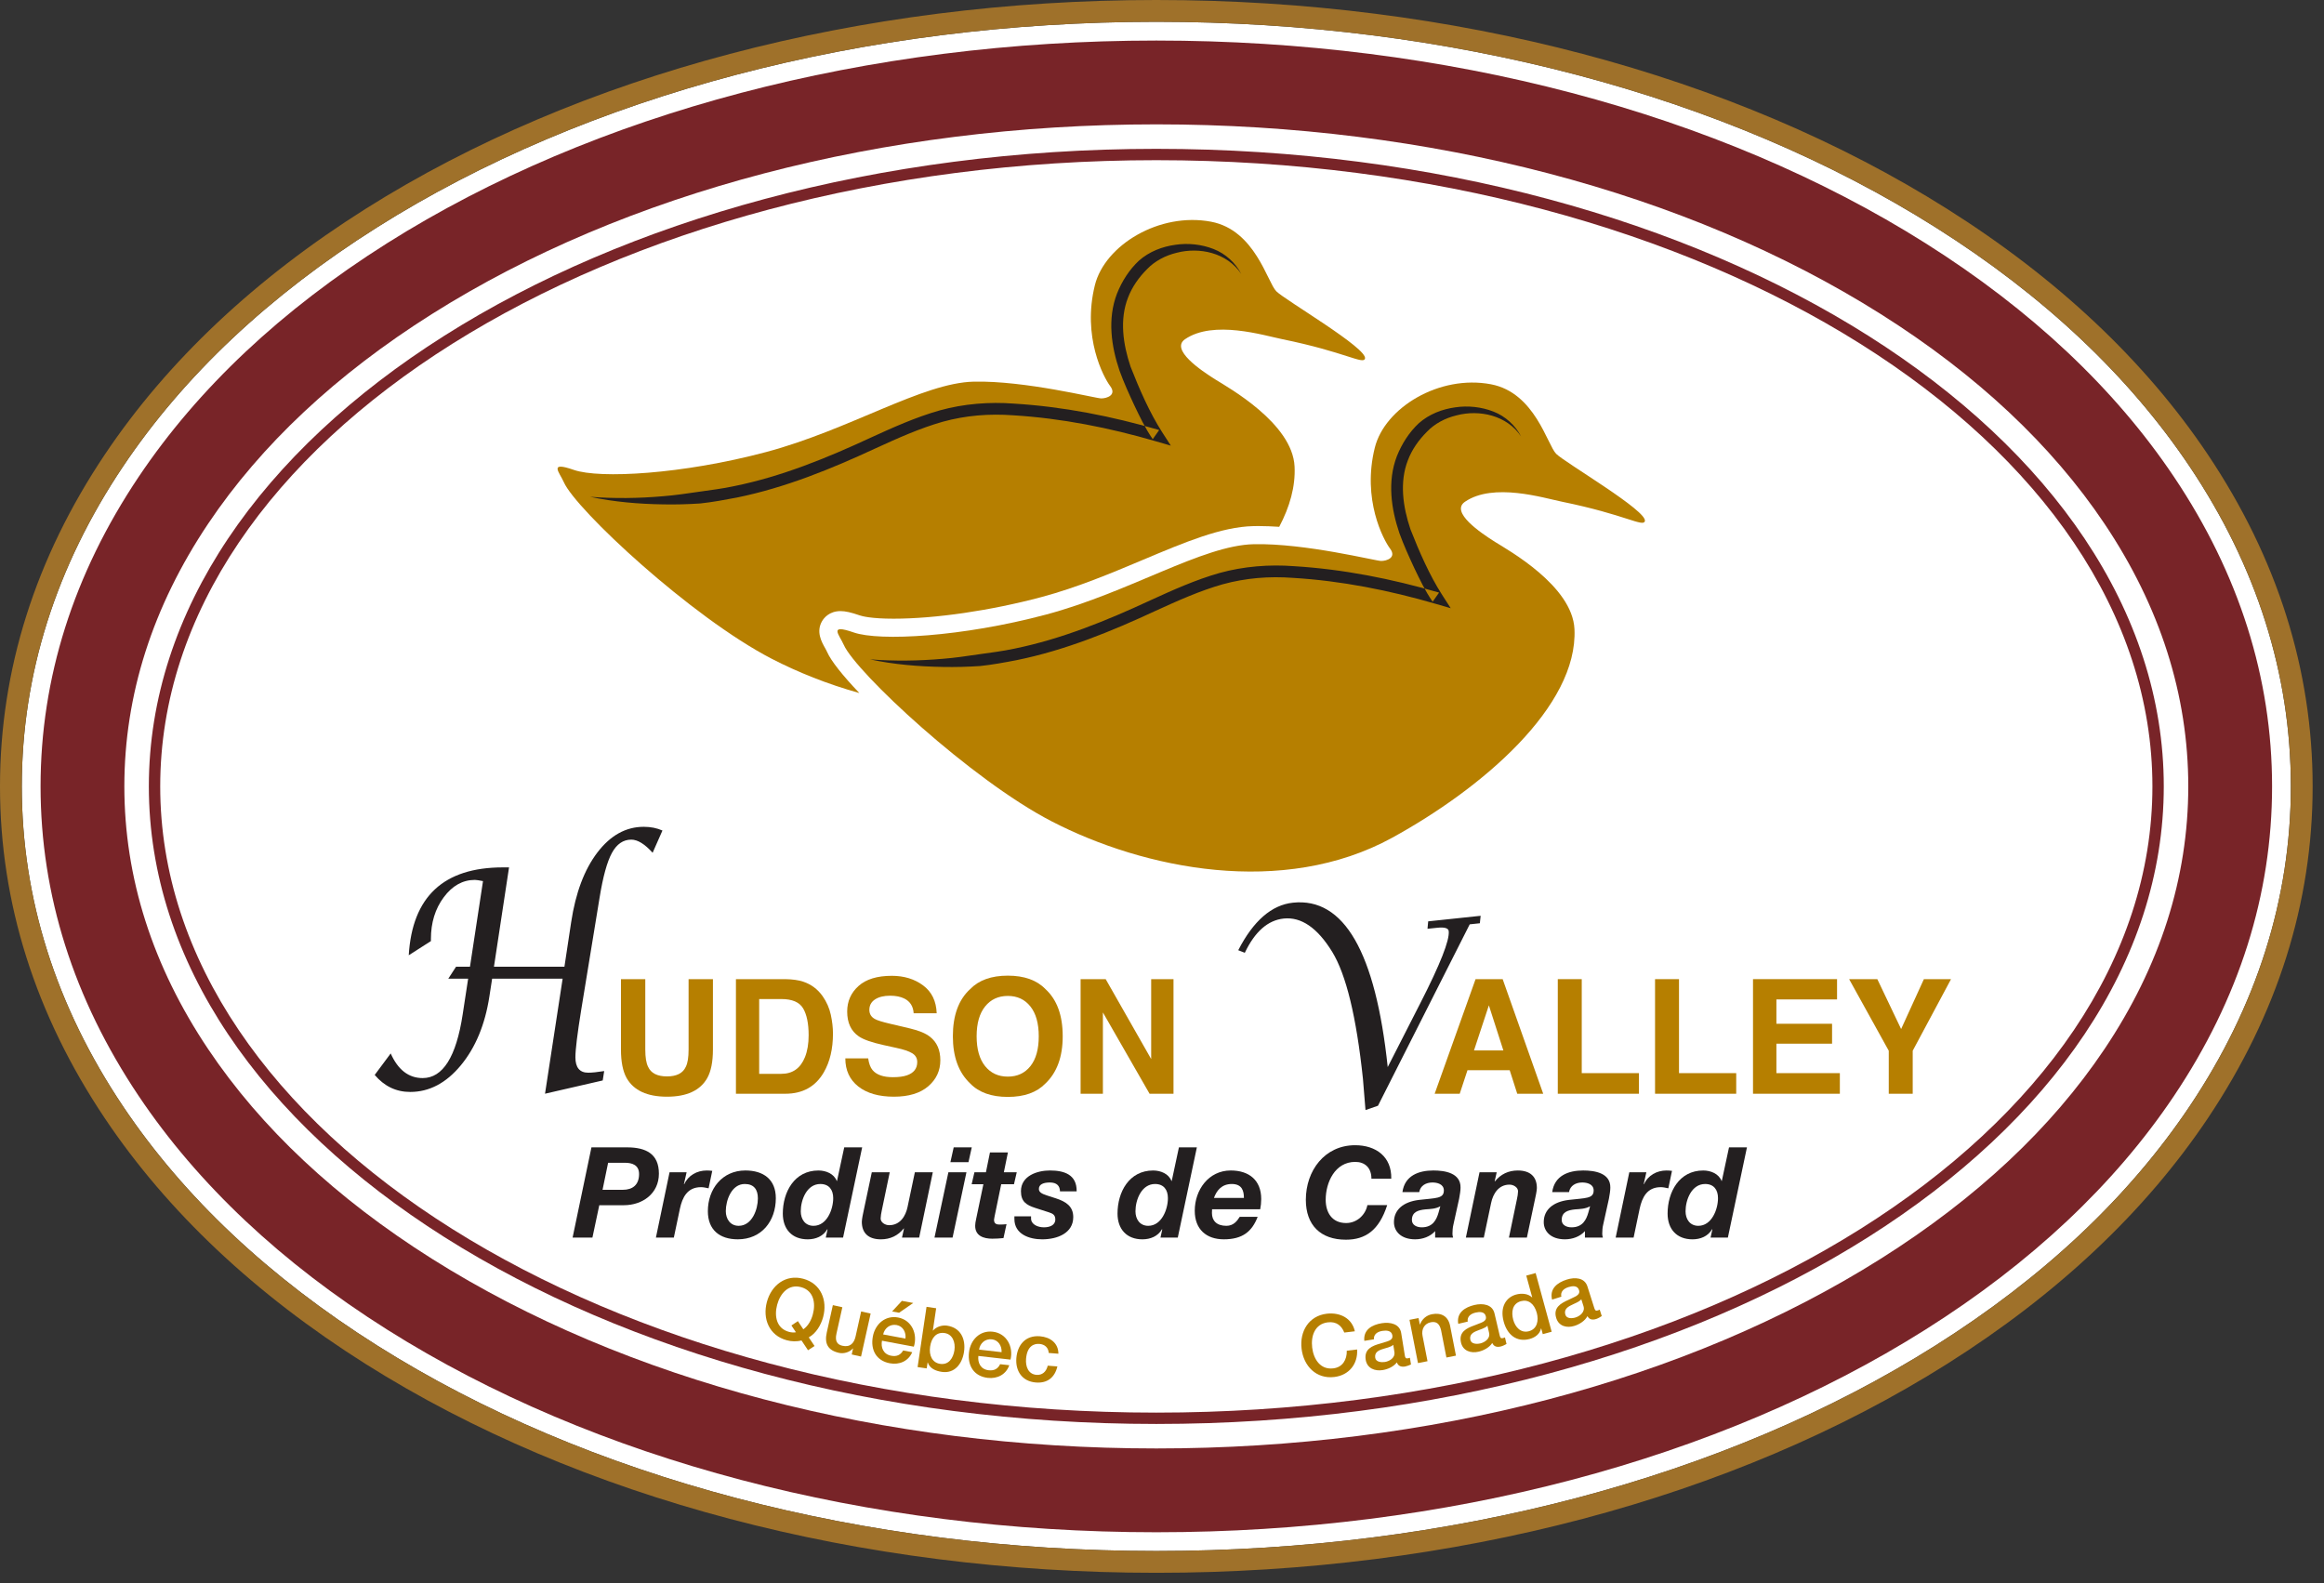 <?xml version="1.0" encoding="UTF-8"?>
<svg width="160px" height="109px" viewBox="0 0 160 109" version="1.1" xmlns="http://www.w3.org/2000/svg" xmlns:xlink="http://www.w3.org/1999/xlink">
    <rect x="0" y="0" width="160" height="109" fill="#333333" stroke="none"/>
    <!-- Generator: Sketch 46.2 (44496) - http://www.bohemiancoding.com/sketch -->
    <title>Page 1</title>
    <desc>Created with Sketch.</desc>
    <defs></defs>
    <g id="Page-1" stroke="none" stroke-width="1" fill="none" fill-rule="evenodd">
        <g id="page-produit" transform="translate(-719, -23)">
            <g id="Page-1" transform="translate(719, 23)">
                <path d="M79.609,106.79 C59.483,106.79 40.432,101.764 25.964,92.638 C18.543,87.957 12.658,82.416 8.468,76.169 C3.844,69.273 1.5,61.862 1.5,54.145 C1.5,46.427 3.844,39.016 8.468,32.121 C12.658,25.873 18.543,20.333 25.964,15.652 C40.432,6.526 59.483,1.5 79.609,1.5 C99.735,1.5 118.786,6.526 133.253,15.652 C140.674,20.333 146.56,25.873 150.749,32.121 C155.374,39.016 157.718,46.427 157.718,54.145 C157.718,61.862 155.374,69.272 150.749,76.169 C146.56,82.417 140.674,87.957 133.253,92.638 C118.786,101.764 99.735,106.79 79.609,106.79" id="Fill-1" fill="#FFFFFF"></path>
                <path d="M79.609,-1.42108547e-14 C59.204,-1.42108547e-14 39.867,5.108 25.163,14.383 C17.566,19.176 11.529,24.863 7.223,31.285 C2.43,38.432 0,46.123 0,54.145 C0,62.165 2.43,69.857 7.223,77.004 C11.529,83.426 17.565,89.113 25.163,93.906 C39.867,103.181 59.204,108.29 79.609,108.29 C100.015,108.29 119.35,103.181 134.054,93.906 C141.653,89.113 147.689,83.427 151.995,77.004 C156.787,69.857 159.218,62.165 159.218,54.145 C159.218,46.123 156.787,38.432 151.995,31.285 C147.689,24.863 141.653,19.176 134.054,14.383 C119.35,5.108 100.015,-1.42108547e-14 79.609,-1.42108547e-14 M79.609,1.5 C99.735,1.5 118.786,6.526 133.253,15.652 C140.674,20.333 146.56,25.873 150.749,32.121 C155.374,39.016 157.718,46.427 157.718,54.145 C157.718,61.862 155.374,69.272 150.749,76.169 C146.56,82.417 140.674,87.957 133.253,92.638 C118.786,101.764 99.735,106.79 79.609,106.79 C59.483,106.79 40.432,101.764 25.964,92.638 C18.543,87.957 12.658,82.416 8.468,76.169 C3.844,69.273 1.5,61.862 1.5,54.145 C1.5,46.427 3.844,39.016 8.468,32.121 C12.658,25.873 18.543,20.333 25.964,15.652 C40.432,6.526 59.483,1.5 79.609,1.5" id="Fill-3" fill="#9F712A"></path>
                <path d="M113.243,35.89 C113.106,36.303 111.878,35.431 107.551,34.547 C106.268,34.284 102.814,33.207 100.859,34.547 C99.82,35.257 101.945,36.693 102.936,37.316 C103.81,37.865 108.258,40.33 108.397,43.315 C108.647,48.642 102.019,54.295 95.85,57.678 C88.339,61.798 78.762,59.84 72.396,56.547 C66.865,53.686 58.915,46.278 58.088,44.393 C57.783,43.699 57.011,42.932 58.78,43.547 C60.549,44.162 66.242,43.854 72.011,42.316 C77.781,40.777 82.781,37.547 86.319,37.469 C89.859,37.392 94.704,38.623 95.09,38.623 C95.473,38.623 96.166,38.393 95.705,37.777 C95.243,37.162 93.762,34.393 94.651,30.825 C95.335,28.071 99.09,25.785 102.647,26.458 C105.684,27.033 106.524,30.634 107.14,31.249 C107.755,31.864 113.474,35.198 113.243,35.89" id="Fill-5" fill="#B67F00"></path>
                <path d="M56.946,44.894 C56.912,44.813 56.85,44.704 56.792,44.598 C56.56,44.183 56.173,43.49 56.599,42.763 C56.722,42.556 57.088,42.075 57.868,42.075 C58.201,42.075 58.597,42.164 59.189,42.37 C59.343,42.423 59.966,42.598 61.519,42.598 C64.399,42.598 68.201,42.042 71.691,41.111 C74.162,40.453 76.561,39.441 78.679,38.549 C81.579,37.327 84.084,36.272 86.292,36.224 C86.409,36.221 86.527,36.22 86.645,36.22 C87.108,36.22 87.586,36.24 88.07,36.272 C88.796,34.897 89.193,33.5 89.127,32.123 C88.988,29.138 84.54,26.672 83.666,26.123 C82.676,25.501 80.551,24.065 81.588,23.354 C83.544,22.014 86.998,23.091 88.282,23.354 C92.609,24.238 93.837,25.109 93.974,24.697 C94.205,24.005 88.485,20.672 87.87,20.056 C87.254,19.441 86.415,15.839 83.378,15.265 C79.819,14.593 76.066,16.879 75.38,19.632 C74.492,23.199 75.974,25.969 76.435,26.585 C76.896,27.2 76.204,27.431 75.819,27.431 C75.435,27.431 70.588,26.2 67.05,26.277 C63.511,26.353 58.511,29.585 52.742,31.124 C46.972,32.662 41.28,32.97 39.51,32.355 C37.741,31.739 38.514,32.507 38.818,33.2 C39.645,35.085 47.596,42.493 53.126,45.355 C54.921,46.283 56.973,47.106 59.162,47.716 C58.022,46.518 57.217,45.511 56.946,44.894" id="Fill-7" fill="#B67F00"></path>
                <path d="M42.751,67.416 L44.426,67.416 L44.426,72.262 C44.426,72.803 44.49,73.199 44.619,73.449 C44.817,73.891 45.252,74.112 45.92,74.112 C46.584,74.112 47.017,73.891 47.216,73.449 C47.344,73.199 47.407,72.803 47.407,72.262 L47.407,67.416 L49.083,67.416 L49.083,72.265 C49.083,73.104 48.952,73.757 48.693,74.224 C48.209,75.081 47.284,75.509 45.92,75.509 C44.556,75.509 43.629,75.081 43.14,74.224 C42.881,73.757 42.751,73.104 42.751,72.265 L42.751,67.416 Z" id="Fill-9" fill="#B67F00"></path>
                <path d="M52.267,68.786 L52.267,73.935 L53.791,73.935 C54.569,73.935 55.112,73.551 55.42,72.784 C55.588,72.363 55.672,71.862 55.672,71.281 C55.672,70.478 55.546,69.861 55.294,69.43 C55.041,69.001 54.541,68.786 53.791,68.786 L52.267,68.786 Z M55.291,67.587 C55.844,67.77 56.292,68.103 56.635,68.588 C56.909,68.98 57.098,69.406 57.197,69.862 C57.297,70.32 57.347,70.755 57.347,71.168 C57.347,72.217 57.137,73.105 56.715,73.834 C56.144,74.815 55.262,75.306 54.069,75.306 L50.667,75.306 L50.667,67.416 L54.069,67.416 C54.558,67.423 54.965,67.48 55.291,67.587 L55.291,67.587 Z" id="Fill-11" fill="#B67F00"></path>
                <path d="M59.771,72.87 C59.823,73.23 59.922,73.5 60.073,73.678 C60.346,74.003 60.814,74.166 61.476,74.166 C61.875,74.166 62.197,74.123 62.445,74.036 C62.913,73.872 63.149,73.568 63.149,73.122 C63.149,72.861 63.034,72.66 62.804,72.518 C62.573,72.377 62.209,72.255 61.709,72.148 L60.855,71.96 C60.015,71.776 59.438,71.573 59.124,71.355 C58.592,70.991 58.326,70.422 58.326,69.647 C58.326,68.941 58.587,68.354 59.107,67.887 C59.628,67.419 60.391,67.186 61.399,67.186 C62.241,67.186 62.959,67.406 63.552,67.846 C64.147,68.287 64.458,68.926 64.488,69.765 L62.903,69.765 C62.873,69.291 62.661,68.954 62.267,68.754 C62.002,68.622 61.676,68.556 61.284,68.556 C60.849,68.556 60.502,68.641 60.241,68.812 C59.982,68.984 59.852,69.223 59.852,69.531 C59.852,69.812 59.98,70.023 60.237,70.162 C60.4,70.255 60.75,70.363 61.284,70.488 L62.669,70.815 C63.276,70.958 63.73,71.148 64.033,71.388 C64.504,71.758 64.739,72.296 64.739,72.999 C64.739,73.719 64.459,74.319 63.903,74.795 C63.346,75.27 62.559,75.509 61.542,75.509 C60.503,75.509 59.686,75.274 59.091,74.806 C58.495,74.336 58.198,73.691 58.198,72.87 L59.771,72.87 Z" id="Fill-13" fill="#B67F00"></path>
                <path d="M70.94,73.406 C71.324,72.924 71.515,72.239 71.515,71.349 C71.515,70.465 71.324,69.781 70.94,69.297 C70.556,68.813 70.039,68.571 69.385,68.571 C68.732,68.571 68.211,68.812 67.822,69.295 C67.434,69.776 67.238,70.461 67.238,71.349 C67.238,72.239 67.434,72.924 67.822,73.406 C68.211,73.887 68.732,74.127 69.385,74.127 C70.039,74.127 70.556,73.887 70.94,73.406 M71.97,74.604 C71.375,75.218 70.512,75.524 69.385,75.524 C68.258,75.524 67.396,75.218 66.799,74.604 C66,73.851 65.602,72.767 65.602,71.349 C65.602,69.905 66,68.82 66.799,68.095 C67.396,67.482 68.258,67.175 69.385,67.175 C70.512,67.175 71.375,67.482 71.97,68.095 C72.766,68.82 73.164,69.905 73.164,71.349 C73.164,72.767 72.766,73.851 71.97,74.604" id="Fill-15" fill="#B67F00"></path>
                <polygon id="Fill-17" fill="#B67F00" points="74.396 67.416 76.123 67.416 79.255 72.917 79.255 67.416 80.792 67.416 80.792 75.306 79.144 75.306 75.931 69.708 75.931 75.306 74.396 75.306"></polygon>
                <path d="M101.48,72.324 L103.502,72.324 L102.504,69.22 L101.48,72.324 Z M101.588,67.416 L103.454,67.416 L106.245,75.306 L104.458,75.306 L103.937,73.684 L101.032,73.684 L100.497,75.306 L98.772,75.306 L101.588,67.416 Z" id="Fill-19" fill="#B67F00"></path>
                <polygon id="Fill-21" fill="#B67F00" points="107.249 67.416 108.898 67.416 108.898 73.887 112.837 73.887 112.837 75.306 107.249 75.306"></polygon>
                <polygon id="Fill-23" fill="#B67F00" points="113.945 67.416 115.594 67.416 115.594 73.887 119.533 73.887 119.533 75.306 113.945 75.306"></polygon>
                <polygon id="Fill-25" fill="#B67F00" points="126.475 68.812 122.3 68.812 122.3 70.488 126.132 70.488 126.132 71.859 122.3 71.859 122.3 73.887 126.668 73.887 126.668 75.306 120.689 75.306 120.689 67.415 126.475 67.415"></polygon>
                <polygon id="Fill-27" fill="#B67F00" points="132.454 67.416 134.322 67.416 131.684 72.346 131.684 75.306 130.035 75.306 130.035 72.346 127.306 67.416 129.248 67.416 130.886 70.852"></polygon>
                <path d="M30.862,67.385 L31.397,66.562 L32.356,66.562 L33.253,60.666 C32.985,60.612 32.8,60.583 32.694,60.583 C31.856,60.583 31.141,60.982 30.552,61.776 C29.961,62.57 29.667,63.529 29.667,64.652 L29.667,64.795 L28.141,65.771 C28.383,61.738 30.542,59.721 34.621,59.721 L35.046,59.721 L34.007,66.562 L38.859,66.562 L39.323,63.491 C39.629,61.472 40.229,59.873 41.129,58.694 C42.028,57.516 43.091,56.927 44.318,56.927 C44.8,56.927 45.231,57.013 45.607,57.183 L44.931,58.715 C44.39,58.112 43.901,57.81 43.461,57.81 C42.905,57.81 42.46,58.116 42.128,58.725 C41.795,59.335 41.51,60.371 41.274,61.838 L40.016,69.522 C39.749,71.172 39.615,72.264 39.615,72.798 C39.615,73.503 39.909,73.857 40.496,73.857 C40.753,73.857 41.12,73.819 41.597,73.744 L41.495,74.391 L37.523,75.304 L38.735,67.385 L33.882,67.385 L33.693,68.607 C33.394,70.546 32.739,72.125 31.727,73.348 C30.716,74.57 29.554,75.182 28.243,75.182 C27.273,75.182 26.459,74.791 25.797,74.011 L26.898,72.531 C27.402,73.662 28.136,74.227 29.1,74.227 C30.489,74.227 31.408,72.767 31.853,69.851 L32.23,67.385 L30.862,67.385 Z" id="Fill-29" fill="#231F20"></path>
                <path d="M94.01,76.43 L93.834,74.274 C93.385,70.016 92.679,67.103 91.716,65.533 C90.699,63.88 89.586,63.117 88.379,63.243 C87.287,63.359 86.395,64.144 85.701,65.601 L85.249,65.424 C86.292,63.398 87.547,62.306 89.018,62.151 C92.53,61.781 94.703,65.553 95.54,73.469 L97.791,69.057 C99.156,66.387 99.806,64.737 99.74,64.111 C99.717,63.902 99.455,63.825 98.951,63.878 L98.279,63.948 L98.326,63.436 L101.938,63.054 L101.883,63.568 L101.185,63.642 L94.87,76.131 L94.01,76.43 Z" id="Fill-31" fill="#231F20"></path>
                <path d="M41.483,81.92 L42.875,81.92 C43.562,81.92 43.998,81.573 43.998,80.833 C43.998,80.207 43.51,80.059 43.032,80.059 L41.867,80.059 L41.483,81.92 Z M40.719,78.998 L43.206,78.998 C44.459,79.007 45.363,79.433 45.363,80.807 C45.363,82.182 44.233,82.981 42.945,82.981 L41.259,82.981 L40.787,85.208 L39.422,85.208 L40.719,78.998 Z" id="Fill-33" fill="#231F20"></path>
                <path d="M46.097,80.711 L47.271,80.711 L47.088,81.52 L47.105,81.538 C47.385,80.92 47.993,80.59 48.653,80.59 C48.784,80.59 48.905,80.598 49.037,80.615 L48.784,81.817 C48.611,81.781 48.436,81.738 48.262,81.738 C47.314,81.738 46.976,82.451 46.811,83.216 L46.392,85.208 L45.158,85.208 L46.097,80.711 Z" id="Fill-35" fill="#231F20"></path>
                <path d="M50.855,84.399 C51.777,84.399 52.178,83.269 52.178,82.512 C52.178,81.912 51.917,81.52 51.274,81.52 C50.369,81.52 49.969,82.633 49.969,83.391 C49.969,83.921 50.273,84.399 50.855,84.399 M51.317,80.589 C52.553,80.589 53.413,81.198 53.413,82.495 C53.413,84.077 52.43,85.329 50.795,85.329 C49.543,85.329 48.734,84.678 48.734,83.391 C48.734,81.868 49.717,80.589 51.317,80.589" id="Fill-37" fill="#231F20"></path>
                <path d="M55.13,83.399 C55.13,83.938 55.425,84.399 56.008,84.399 C56.93,84.399 57.364,83.269 57.364,82.494 C57.364,81.92 57.077,81.52 56.478,81.52 C55.547,81.52 55.13,82.607 55.13,83.399 L55.13,83.399 Z M56.973,84.651 L56.956,84.634 C56.678,85.121 56.156,85.33 55.608,85.33 C54.529,85.33 53.894,84.634 53.894,83.555 C53.894,82.077 54.686,80.59 56.347,80.59 C56.868,80.59 57.417,80.816 57.608,81.311 L57.626,81.311 L58.122,78.999 L59.357,78.999 L58.043,85.208 L56.852,85.208 L56.973,84.651 Z" id="Fill-39" fill="#231F20"></path>
                <path d="M63.282,85.208 L62.099,85.208 L62.238,84.582 L62.221,84.582 C61.821,85.077 61.29,85.33 60.646,85.33 C59.794,85.33 59.334,84.904 59.334,84.121 C59.334,83.938 59.428,83.504 59.463,83.347 L60.021,80.711 L61.256,80.711 L60.707,83.347 C60.673,83.477 60.629,83.773 60.629,83.895 C60.629,84.165 60.933,84.356 61.219,84.356 C61.968,84.356 62.351,83.73 62.482,83.103 L62.986,80.711 L64.221,80.711 L63.282,85.208 Z" id="Fill-41" fill="#231F20"></path>
                <path d="M66.677,80.015 L65.433,80.015 L65.659,78.998 L66.903,78.998 L66.677,80.015 Z M65.294,80.711 L66.537,80.711 L65.582,85.208 L64.337,85.208 L65.294,80.711 Z" id="Fill-43" fill="#231F20"></path>
                <path d="M69.113,80.711 L70,80.711 L69.809,81.538 L68.93,81.538 L68.47,83.773 C68.452,83.869 68.435,83.948 68.435,83.982 C68.435,84.304 68.67,84.312 68.852,84.312 C69,84.312 69.148,84.304 69.296,84.286 L69.087,85.243 C68.835,85.27 68.574,85.286 68.314,85.286 C67.739,85.286 67.121,85.105 67.139,84.373 C67.139,84.26 67.165,84.104 67.2,83.948 L67.703,81.538 L66.895,81.538 L67.087,80.711 L67.878,80.711 L68.156,79.346 L69.392,79.346 L69.113,80.711 Z" id="Fill-45" fill="#231F20"></path>
                <path d="M72.977,82.025 C72.968,81.642 72.751,81.416 72.281,81.416 C71.846,81.416 71.524,81.538 71.524,81.86 C71.524,82.059 71.672,82.182 72.089,82.312 L72.707,82.512 C73.367,82.729 73.89,83.042 73.89,83.799 C73.89,84.912 72.785,85.33 71.75,85.33 C70.871,85.33 69.838,84.982 69.838,83.929 L69.838,83.747 L70.985,83.747 L70.985,83.894 C70.985,84.304 71.445,84.503 71.872,84.503 C72.246,84.503 72.655,84.373 72.655,83.964 C72.655,83.651 72.481,83.556 72.211,83.469 L71.263,83.164 C70.645,82.964 70.289,82.72 70.289,82.016 C70.289,80.956 71.411,80.589 72.281,80.589 C73.263,80.589 74.142,80.868 74.124,82.025 L72.977,82.025 Z" id="Fill-47" fill="#231F20"></path>
                <path d="M78.173,83.399 C78.173,83.938 78.469,84.399 79.052,84.399 C79.974,84.399 80.407,83.269 80.407,82.494 C80.407,81.92 80.121,81.52 79.521,81.52 C78.591,81.52 78.173,82.607 78.173,83.399 L78.173,83.399 Z M80.017,84.651 L79.999,84.634 C79.721,85.121 79.199,85.33 78.651,85.33 C77.573,85.33 76.938,84.634 76.938,83.555 C76.938,82.077 77.73,80.59 79.391,80.59 C79.912,80.59 80.46,80.816 80.651,81.311 L80.67,81.311 L81.165,78.999 L82.4,78.999 L81.087,85.208 L79.895,85.208 L80.017,84.651 Z" id="Fill-49" fill="#231F20"></path>
                <path d="M85.639,82.477 C85.639,82.016 85.526,81.52 84.804,81.52 C84.108,81.52 83.76,81.972 83.577,82.477 L85.639,82.477 Z M83.447,83.26 C83.438,83.373 83.438,83.451 83.438,83.52 C83.438,84.043 83.76,84.399 84.431,84.399 C84.925,84.399 85.169,84.069 85.351,83.781 L86.586,83.781 C86.195,84.791 85.552,85.329 84.256,85.329 C83.055,85.329 82.255,84.643 82.255,83.363 C82.255,81.929 83.204,80.589 84.734,80.589 C85.986,80.589 86.831,81.251 86.831,82.555 C86.831,82.799 86.804,83.042 86.761,83.26 L83.447,83.26 Z" id="Fill-51" fill="#231F20"></path>
                <path d="M94.418,81.155 C94.418,80.389 93.957,79.998 93.304,79.998 C91.904,79.998 91.27,81.416 91.27,82.607 C91.27,83.461 91.687,84.208 92.679,84.208 C93.435,84.208 94.018,83.626 94.14,82.974 L95.504,82.974 C94.949,84.704 94.009,85.355 92.661,85.355 C90.921,85.355 89.903,84.356 89.903,82.607 C89.903,80.599 91.2,78.85 93.296,78.85 C94.731,78.85 95.818,79.642 95.784,81.155 L94.418,81.155 Z" id="Fill-53" fill="#231F20"></path>
                <path d="M99.162,83.051 C98.848,83.235 98.475,83.242 98.118,83.269 C97.649,83.32 97.205,83.434 97.205,83.999 C97.205,84.339 97.527,84.503 97.883,84.503 C98.649,84.503 98.901,83.973 99.04,83.486 L99.162,83.051 Z M96.553,82.077 C96.709,80.946 97.667,80.589 98.684,80.589 C99.484,80.589 100.571,80.763 100.554,81.772 C100.554,81.965 100.509,82.251 100.457,82.529 L100.058,84.339 C100.015,84.495 99.997,84.773 99.997,84.948 C99.997,85.026 100.015,85.13 100.041,85.208 L98.805,85.208 L98.805,84.764 C98.466,85.147 97.936,85.329 97.43,85.329 C96.448,85.329 95.969,84.773 95.969,84.147 C95.969,83.286 96.622,82.746 97.692,82.616 C98.857,82.477 99.405,82.539 99.405,81.965 C99.405,81.52 98.936,81.416 98.623,81.416 C98.179,81.416 97.788,81.625 97.71,82.077 L96.553,82.077 Z" id="Fill-55" fill="#231F20"></path>
                <path d="M101.861,80.711 L103.044,80.711 L102.903,81.338 L102.922,81.338 C103.322,80.842 103.852,80.59 104.497,80.59 C105.349,80.59 105.809,81.017 105.809,81.798 C105.809,81.981 105.714,82.416 105.679,82.572 L105.122,85.208 L103.886,85.208 L104.435,82.572 C104.47,82.443 104.513,82.146 104.513,82.025 C104.513,81.755 104.209,81.564 103.922,81.564 C103.174,81.564 102.791,82.191 102.661,82.817 L102.156,85.208 L100.921,85.208 L101.861,80.711 Z" id="Fill-57" fill="#231F20"></path>
                <path d="M109.474,83.051 C109.162,83.235 108.787,83.242 108.431,83.269 C107.961,83.32 107.518,83.434 107.518,83.999 C107.518,84.339 107.839,84.503 108.195,84.503 C108.962,84.503 109.213,83.973 109.352,83.486 L109.474,83.051 Z M106.865,82.077 C107.021,80.946 107.978,80.589 108.996,80.589 C109.796,80.589 110.884,80.763 110.866,81.772 C110.866,81.965 110.822,82.251 110.77,82.529 L110.37,84.339 C110.326,84.495 110.309,84.773 110.309,84.948 C110.309,85.026 110.326,85.13 110.353,85.208 L109.118,85.208 L109.118,84.764 C108.778,85.147 108.248,85.329 107.743,85.329 C106.76,85.329 106.282,84.773 106.282,84.147 C106.282,83.286 106.935,82.746 108.005,82.616 C109.169,82.477 109.718,82.539 109.718,81.965 C109.718,81.52 109.248,81.416 108.935,81.416 C108.492,81.416 108.101,81.625 108.022,82.077 L106.865,82.077 Z" id="Fill-59" fill="#231F20"></path>
                <path d="M112.173,80.711 L113.347,80.711 L113.165,81.52 L113.182,81.538 C113.46,80.92 114.069,80.59 114.73,80.59 C114.86,80.59 114.982,80.598 115.112,80.615 L114.86,81.817 C114.686,81.781 114.513,81.738 114.338,81.738 C113.39,81.738 113.052,82.451 112.886,83.216 L112.469,85.208 L111.234,85.208 L112.173,80.711 Z" id="Fill-61" fill="#231F20"></path>
                <path d="M116.045,83.399 C116.045,83.938 116.341,84.399 116.924,84.399 C117.845,84.399 118.279,83.269 118.279,82.494 C118.279,81.92 117.993,81.52 117.393,81.52 C116.462,81.52 116.045,82.607 116.045,83.399 L116.045,83.399 Z M117.89,84.651 L117.871,84.634 C117.593,85.121 117.071,85.33 116.523,85.33 C115.445,85.33 114.809,84.634 114.809,83.555 C114.809,82.077 115.602,80.59 117.262,80.59 C117.784,80.59 118.332,80.816 118.524,81.311 L118.541,81.311 L119.037,78.999 L120.272,78.999 L118.959,85.208 L117.767,85.208 L117.89,84.651 Z" id="Fill-63" fill="#231F20"></path>
                <path d="M79.608,10.696 C61.197,10.696 43.887,15.218 30.87,23.43 C24.543,27.421 19.576,32.068 16.107,37.242 C12.516,42.596 10.696,48.282 10.696,54.144 C10.696,60.005 12.516,65.693 16.107,71.046 C19.576,76.221 24.543,80.868 30.87,84.86 C43.887,93.071 61.197,97.594 79.608,97.594 C98.02,97.594 115.33,93.071 128.347,84.86 C134.675,80.868 139.641,76.221 143.111,71.046 C146.7,65.693 148.521,60.005 148.521,54.144 C148.521,48.282 146.7,42.596 143.111,37.242 C139.641,32.068 134.675,27.421 128.347,23.43 C115.33,15.218 98.02,10.696 79.608,10.696 M79.608,97.708 C61.176,97.708 43.844,93.179 30.808,84.958 C24.467,80.957 19.489,76.299 16.011,71.111 C12.407,65.738 10.582,60.03 10.582,54.144 C10.582,48.26 12.407,42.552 16.011,37.178 C19.489,31.991 24.467,27.333 30.808,23.332 C43.844,15.11 61.176,10.582 79.608,10.582 C98.042,10.582 115.374,15.11 128.408,23.332 C134.749,27.333 139.728,31.991 143.207,37.178 C146.81,42.552 148.635,48.26 148.635,54.144 C148.635,60.03 146.81,65.738 143.207,71.111 C139.728,76.299 134.749,80.957 128.408,84.958 C115.374,93.179 98.042,97.708 79.608,97.708" id="Fill-65" fill="#782428"></path>
                <path d="M79.609,2.792 C59.723,2.792 40.917,7.747 26.653,16.745 C19.387,21.329 13.629,26.743 9.541,32.84 C5.063,39.52 2.793,46.687 2.793,54.144 C2.793,61.602 5.063,68.77 9.541,75.449 C13.629,81.545 19.387,86.961 26.653,91.544 C40.917,100.542 59.723,105.498 79.609,105.498 C99.494,105.498 118.3,100.542 132.563,91.544 C139.831,86.961 145.588,81.546 149.676,75.449 C154.155,68.77 156.425,61.602 156.425,54.144 C156.425,46.687 154.155,39.52 149.677,32.84 C145.588,26.743 139.831,21.329 132.563,16.745 C118.301,7.747 99.494,2.792 79.609,2.792 M79.609,8.562 C98.419,8.562 116.132,13.201 129.486,21.625 C136.068,25.776 141.248,30.63 144.884,36.054 C148.714,41.766 150.656,47.851 150.656,54.144 C150.656,60.437 148.714,66.524 144.884,72.236 C141.248,77.66 136.068,82.514 129.486,86.665 C116.132,95.088 98.419,99.728 79.609,99.728 C60.799,99.728 43.085,95.088 29.732,86.665 C23.15,82.514 17.97,77.66 14.333,72.236 C10.504,66.524 8.561,60.437 8.561,54.144 C8.561,47.851 10.504,41.766 14.333,36.054 C17.97,30.63 23.15,25.776 29.732,21.625 C43.085,13.201 60.799,8.562 79.609,8.562" id="Fill-67" fill="#782428"></path>
                <path d="M79.608,11.029 C41.794,11.029 11.03,30.371 11.03,54.144 C11.03,77.919 41.794,97.261 79.608,97.261 C117.423,97.261 148.187,77.919 148.187,54.144 C148.187,30.371 117.423,11.029 79.608,11.029 M79.608,98.042 C41.362,98.042 10.248,78.35 10.248,54.144 C10.248,29.94 41.362,10.248 79.608,10.248 C117.855,10.248 148.969,29.94 148.969,54.144 C148.969,78.35 117.855,98.042 79.608,98.042" id="Fill-69" fill="#782428"></path>
                <path d="M54.487,91.261 L54.931,90.961 L55.307,91.525 C55.645,91.287 55.853,90.9 55.962,90.493 C56.172,89.717 56.016,88.857 55.15,88.622 C54.283,88.388 53.715,89.055 53.506,89.83 C53.296,90.606 53.452,91.468 54.319,91.701 C54.466,91.741 54.638,91.757 54.797,91.728 L54.487,91.261 Z M56.079,92.674 L55.629,92.966 L55.18,92.292 C54.834,92.382 54.48,92.365 54.164,92.278 C52.952,91.952 52.487,90.794 52.798,89.64 C53.11,88.485 54.095,87.719 55.305,88.046 C56.516,88.372 56.982,89.529 56.67,90.683 C56.519,91.239 56.185,91.804 55.68,92.081 L56.079,92.674 Z" id="Fill-71" fill="#B67F00"></path>
                <path d="M59.28,93.401 L58.639,93.258 L58.73,92.846 L58.719,92.843 C58.492,93.105 58.094,93.22 57.767,93.148 C56.994,92.975 56.749,92.512 56.922,91.739 L57.34,89.86 L57.993,90.006 L57.588,91.822 C57.471,92.343 57.641,92.578 57.997,92.658 C58.54,92.779 58.802,92.47 58.905,92.013 L59.288,90.295 L59.941,90.441 L59.28,93.401 Z" id="Fill-73" fill="#B67F00"></path>
                <path d="M62.093,89.567 L62.873,89.711 L61.9,90.384 L61.419,90.295 L62.093,89.567 Z M62.337,92.164 C62.392,91.744 62.179,91.315 61.735,91.232 C61.278,91.147 60.901,91.435 60.801,91.877 L62.337,92.164 Z M60.721,92.31 C60.633,92.778 60.809,93.242 61.358,93.345 C61.74,93.416 62.002,93.291 62.178,92.983 L62.803,93.1 C62.536,93.726 61.913,93.986 61.261,93.864 C60.325,93.688 59.922,92.939 60.093,92.02 C60.251,91.171 60.942,90.546 61.831,90.712 C62.773,90.889 63.191,91.845 62.916,92.721 L60.721,92.31 Z" id="Fill-75" fill="#B67F00"></path>
                <path d="M65.036,91.783 C64.478,91.7 64.13,92.082 64.035,92.72 C63.946,93.325 64.187,93.824 64.721,93.903 C65.324,93.994 65.631,93.492 65.709,92.97 C65.79,92.423 65.583,91.864 65.036,91.783 L65.036,91.783 Z M63.789,89.977 L64.452,90.075 L64.224,91.609 L64.237,91.61 C64.459,91.347 64.864,91.223 65.201,91.273 C66.148,91.414 66.499,92.203 66.369,93.079 C66.249,93.888 65.73,94.587 64.841,94.456 C64.434,94.395 64.013,94.232 63.874,93.808 L63.863,93.806 L63.801,94.217 L63.174,94.125 L63.789,89.977 Z" id="Fill-77" fill="#B67F00"></path>
                <path d="M68.956,93.099 C68.98,92.677 68.738,92.265 68.289,92.215 C67.83,92.162 67.474,92.476 67.406,92.922 L68.956,93.099 Z M67.357,93.359 C67.302,93.831 67.511,94.28 68.065,94.344 C68.449,94.387 68.701,94.245 68.855,93.927 L69.485,93.997 C69.264,94.639 68.663,94.943 68.004,94.868 C67.061,94.759 66.606,94.041 66.712,93.115 C66.809,92.259 67.453,91.587 68.35,91.69 C69.299,91.798 69.784,92.721 69.57,93.611 L67.357,93.359 Z" id="Fill-79" fill="#B67F00"></path>
                <path d="M72.201,93.153 C72.179,92.78 71.925,92.56 71.557,92.53 C71.213,92.504 70.713,92.645 70.64,93.563 C70.6,94.066 70.78,94.615 71.359,94.661 C71.744,94.692 72.033,94.456 72.133,94.029 L72.798,94.081 C72.614,94.855 72.094,95.249 71.317,95.187 C70.371,95.112 69.903,94.399 69.973,93.51 C70.047,92.599 70.6,91.926 71.594,92.004 C72.295,92.061 72.863,92.459 72.868,93.206 L72.201,93.153 Z" id="Fill-81" fill="#B67F00"></path>
                <path d="M92.549,91.748 C92.369,91.285 92.019,90.972 91.414,91.045 C90.522,91.153 90.243,91.982 90.339,92.781 C90.434,93.579 90.9,94.321 91.792,94.214 C92.439,94.138 92.736,93.611 92.722,92.998 L93.433,92.914 C93.494,93.917 92.871,94.688 91.863,94.808 C90.617,94.958 89.752,94.057 89.61,92.868 C89.467,91.68 90.095,90.6 91.343,90.451 C92.281,90.344 93.083,90.775 93.277,91.661 L92.549,91.748 Z" id="Fill-83" fill="#B67F00"></path>
                <path d="M95.922,92.594 C95.74,92.76 95.42,92.805 95.139,92.903 C94.862,92.995 94.625,93.142 94.68,93.489 C94.728,93.785 95.119,93.81 95.349,93.774 C95.64,93.727 96.067,93.504 96,93.087 L95.922,92.594 Z M96.717,93.322 C96.742,93.484 96.786,93.543 96.908,93.524 C96.949,93.517 97.001,93.509 97.068,93.485 L97.142,93.944 C97.048,93.994 96.846,94.067 96.737,94.086 C96.471,94.128 96.265,94.066 96.169,93.802 C95.948,94.099 95.544,94.277 95.19,94.333 C94.651,94.42 94.118,94.209 94.024,93.624 C93.904,92.877 94.482,92.659 95.028,92.506 C95.49,92.343 95.921,92.328 95.859,91.939 C95.803,91.597 95.44,91.591 95.173,91.633 C94.802,91.693 94.566,91.884 94.589,92.214 L93.929,92.32 C93.851,91.543 94.47,91.212 95.129,91.105 C95.714,91.012 96.367,91.15 96.468,91.782 L96.717,93.322 Z" id="Fill-85" fill="#B67F00"></path>
                <path d="M97.039,90.872 L97.662,90.751 L97.748,91.188 L97.761,91.197 C97.892,90.831 98.194,90.563 98.584,90.486 C99.229,90.36 99.706,90.625 99.837,91.293 L100.238,93.338 L99.581,93.467 L99.215,91.595 C99.111,91.131 98.888,90.965 98.501,91.041 C98.064,91.127 97.849,91.527 97.936,91.965 L98.28,93.721 L97.623,93.85 L97.039,90.872 Z" id="Fill-87" fill="#B67F00"></path>
                <path d="M102.404,91.278 C102.235,91.457 101.92,91.525 101.647,91.644 C101.377,91.755 101.15,91.917 101.231,92.259 C101.299,92.551 101.69,92.549 101.92,92.495 C102.204,92.428 102.615,92.175 102.518,91.764 L102.404,91.278 Z M103.248,91.948 C103.286,92.107 103.335,92.161 103.455,92.134 C103.495,92.124 103.546,92.112 103.612,92.084 L103.719,92.535 C103.63,92.593 103.433,92.682 103.324,92.707 C103.062,92.769 102.852,92.722 102.737,92.466 C102.54,92.777 102.148,92.984 101.8,93.065 C101.269,93.191 100.722,93.018 100.586,92.442 C100.414,91.706 100.973,91.447 101.506,91.255 C101.954,91.059 102.383,91.012 102.294,90.63 C102.214,90.292 101.851,90.312 101.588,90.374 C101.223,90.46 101,90.668 101.047,90.995 L100.396,91.148 C100.263,90.379 100.857,90.004 101.507,89.851 C102.084,89.714 102.744,89.806 102.891,90.429 L103.248,91.948 Z" id="Fill-89" fill="#B67F00"></path>
                <path d="M105.266,91.655 C105.843,91.498 105.942,90.905 105.804,90.396 C105.628,89.751 105.211,89.451 104.714,89.587 C104.108,89.752 104.039,90.348 104.182,90.874 C104.321,91.379 104.705,91.808 105.266,91.655 L105.266,91.655 Z M106.827,91.692 L106.215,91.859 L106.107,91.463 L106.095,91.466 C106.017,91.846 105.688,92.087 105.32,92.188 C104.397,92.44 103.763,91.877 103.525,90.999 C103.236,89.942 103.737,89.305 104.377,89.132 C104.745,89.031 105.189,89.055 105.475,89.324 L105.487,89.321 L105.079,87.827 L105.724,87.651 L106.827,91.692 Z" id="Fill-91" fill="#B67F00"></path>
                <path d="M108.868,89.457 C108.714,89.648 108.403,89.741 108.141,89.881 C107.88,90.011 107.666,90.191 107.773,90.526 C107.863,90.811 108.254,90.781 108.478,90.708 C108.757,90.621 109.147,90.337 109.019,89.933 L108.868,89.457 Z M109.762,90.06 C109.812,90.217 109.865,90.268 109.982,90.231 C110.022,90.218 110.072,90.203 110.135,90.171 L110.276,90.613 C110.192,90.676 110.002,90.78 109.896,90.813 C109.638,90.895 109.425,90.864 109.291,90.618 C109.119,90.943 108.744,91.179 108.402,91.287 C107.882,91.452 107.323,91.322 107.144,90.756 C106.915,90.036 107.454,89.734 107.971,89.503 C108.403,89.274 108.828,89.193 108.709,88.819 C108.603,88.49 108.243,88.537 107.986,88.618 C107.628,88.731 107.421,88.956 107.494,89.279 L106.856,89.481 C106.665,88.723 107.227,88.304 107.865,88.102 C108.431,87.923 109.095,87.963 109.289,88.573 L109.762,90.06 Z" id="Fill-93" fill="#B67F00"></path>
                <path d="M59.896,45.399 C61.573,45.528 63.25,45.504 64.911,45.36 C65.741,45.295 66.566,45.17 67.386,45.051 C68.206,44.933 69.029,44.836 69.839,44.66 C73.087,43.997 76.187,42.733 79.224,41.322 C80.748,40.625 82.304,39.921 83.964,39.45 C85.619,38.99 87.401,38.853 89.085,38.982 C92.486,39.19 95.812,39.852 99.075,40.801 L98.633,41.43 C98.096,40.654 97.747,39.891 97.366,39.106 C97.001,38.318 96.649,37.549 96.343,36.706 C95.786,35.059 95.496,33.153 96.172,31.405 C96.512,30.552 97.016,29.764 97.679,29.142 C98.403,28.503 99.294,28.172 100.184,28.047 C101.074,27.914 101.991,28.016 102.816,28.337 C103.646,28.657 104.333,29.294 104.724,30.052 C103.745,28.584 101.84,28.189 100.288,28.596 C99.499,28.782 98.765,29.175 98.245,29.722 C97.677,30.286 97.205,30.953 96.927,31.694 C96.346,33.183 96.579,34.885 97.106,36.444 C97.701,37.964 98.422,39.614 99.277,40.943 L99.877,41.876 L98.834,41.573 C95.654,40.646 92.347,39.988 89.04,39.789 C87.376,39.663 85.765,39.794 84.179,40.229 C82.602,40.676 81.085,41.36 79.557,42.057 C76.511,43.472 73.346,44.769 70,45.451 C69.163,45.612 68.326,45.767 67.48,45.857 C66.629,45.912 65.779,45.938 64.931,45.92 C63.236,45.893 61.543,45.752 59.896,45.399" id="Fill-95" fill="#231F20"></path>
                <path d="M40.625,34.206 C42.303,34.336 43.98,34.311 45.64,34.167 C46.472,34.102 47.295,33.978 48.116,33.859 C48.936,33.74 49.759,33.644 50.569,33.466 C53.816,32.805 56.918,31.54 59.953,30.13 C61.478,29.433 63.034,28.729 64.694,28.258 C66.349,27.796 68.131,27.659 69.815,27.79 C73.216,27.998 76.541,28.659 79.806,29.608 L79.362,30.238 C78.826,29.461 78.478,28.699 78.097,27.913 C77.731,27.125 77.378,26.356 77.073,25.512 C76.515,23.865 76.226,21.961 76.902,20.213 C77.242,19.36 77.745,18.571 78.409,17.949 C79.133,17.31 80.025,16.979 80.914,16.855 C81.803,16.721 82.721,16.823 83.547,17.144 C84.375,17.463 85.062,18.1 85.455,18.859 C84.475,17.392 82.57,16.997 81.017,17.402 C80.229,17.589 79.495,17.982 78.974,18.529 C78.407,19.094 77.936,19.76 77.657,20.501 C77.076,21.99 77.31,23.692 77.837,25.251 C78.432,26.772 79.152,28.422 80.007,29.751 L80.608,30.683 L79.564,30.38 C76.384,29.453 73.077,28.796 69.77,28.595 C68.105,28.471 66.494,28.601 64.908,29.036 C63.333,29.484 61.814,30.166 60.288,30.865 C57.242,32.279 54.076,33.576 50.729,34.258 C49.893,34.418 49.055,34.573 48.209,34.664 C47.359,34.719 46.509,34.745 45.661,34.727 C43.967,34.701 42.273,34.559 40.625,34.206" id="Fill-97" fill="#231F20"></path>
            </g>
        </g>
    </g>
</svg>